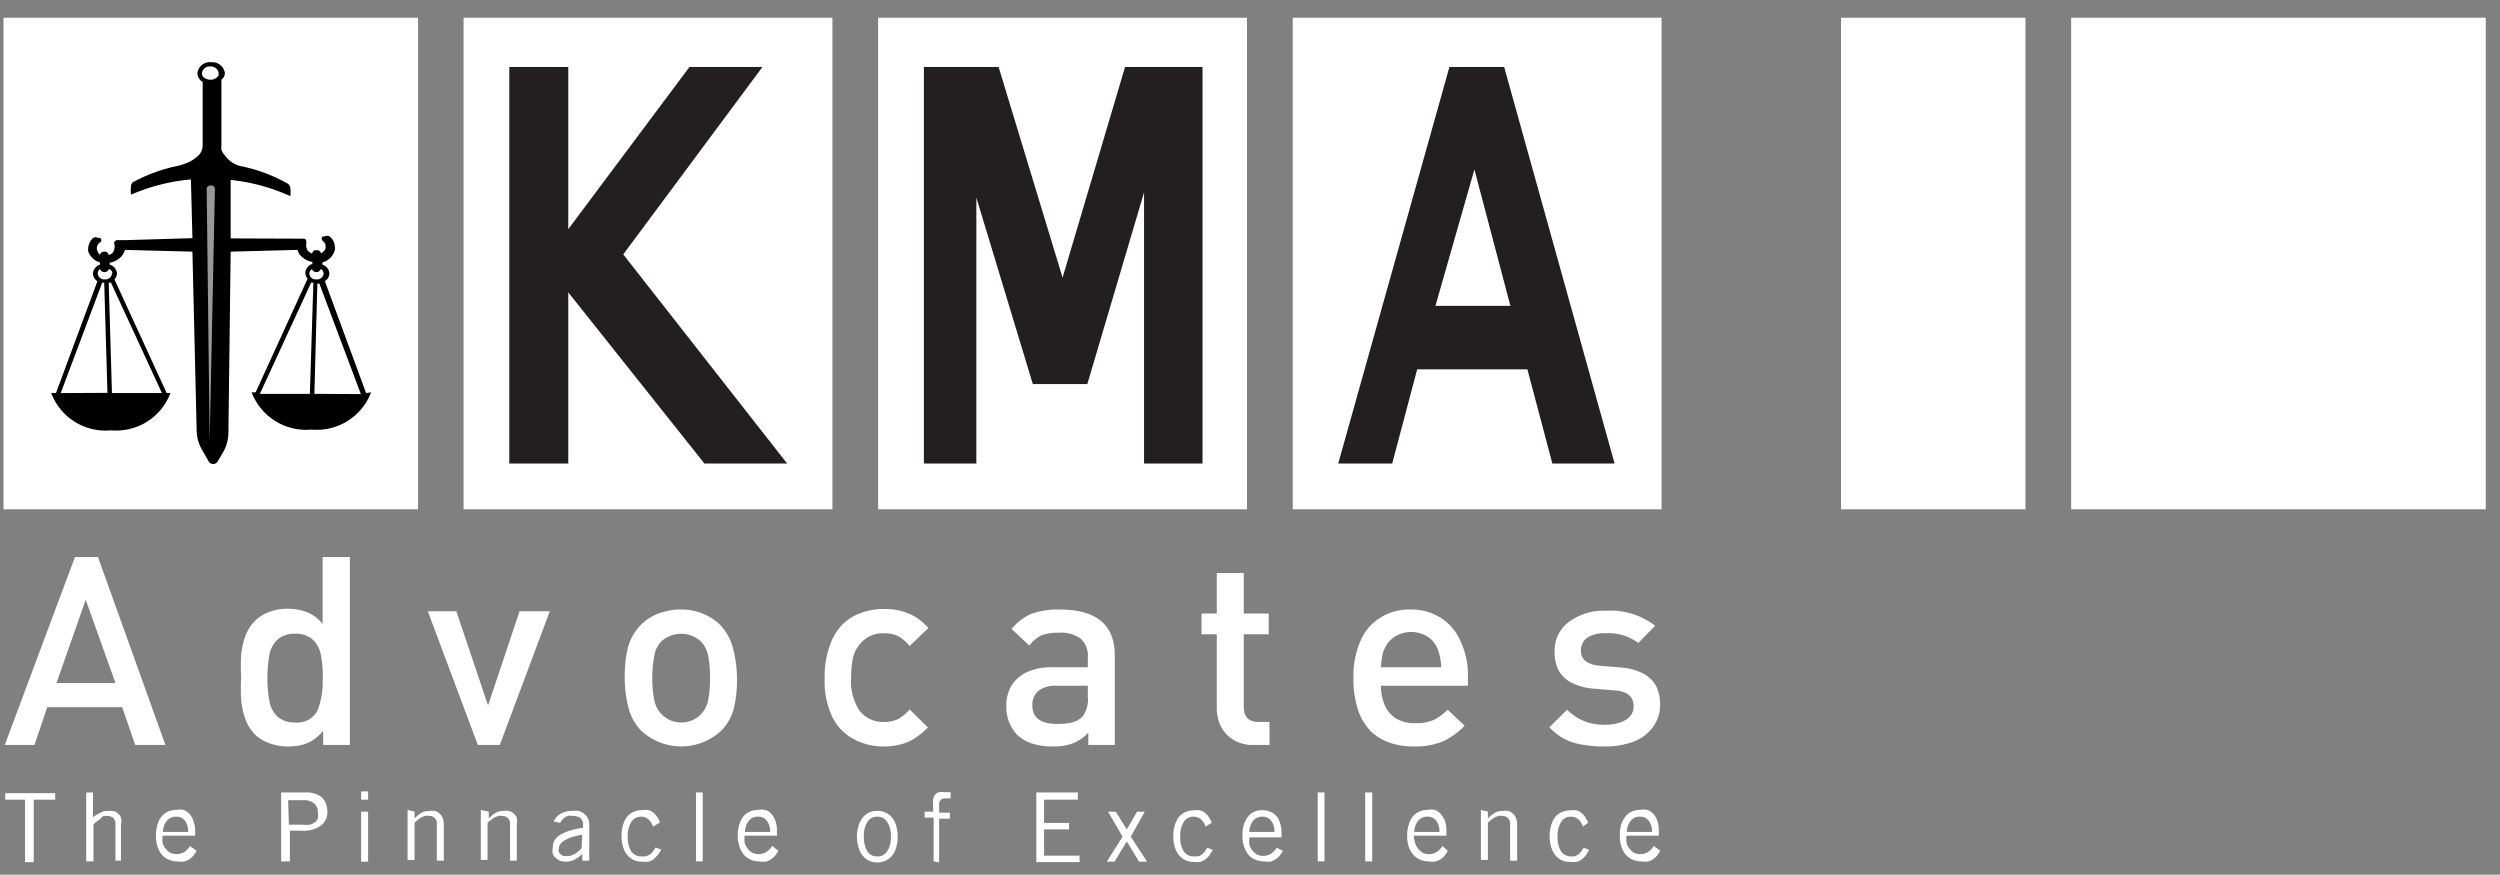 <?xml version="1.0" encoding="UTF-8"?> <svg xmlns="http://www.w3.org/2000/svg" id="Layer_21" data-name="Layer 21" viewBox="0 0 100.04 35"><rect x="0" y="0" width="100.04" height="35" fill="#808080" stroke="none"/><rect x="73.67" y="0.71" width="7.38" height="19.67" style="fill:#fff"></rect><rect x="18.55" y="0.71" width="14.76" height="19.67" style="fill:#fff"></rect><polygon points="24.94 10.18 30.51 2.68 27.59 2.68 22.74 9.17 22.74 2.68 20.38 2.68 20.38 18.55 22.74 18.55 22.74 11.7 28.19 18.55 31.5 18.55 24.94 10.18" style="fill:#231f20"></polygon><rect x="35.14" y="0.71" width="14.76" height="19.67" style="fill:#fff"></rect><polygon points="45.02 2.68 42.52 11.11 39.96 2.68 36.97 2.68 36.97 18.55 39.07 18.55 39.07 7.91 41.33 15.37 43.51 15.37 45.78 7.7 45.78 18.55 48.12 18.55 48.12 2.68 45.02 2.68" style="fill:#231f20"></polygon><rect x="51.73" y="0.71" width="14.76" height="19.67" style="fill:#fff"></rect><path d="M60.19,2.68H58L53.55,18.55h2.16l1-3.77h4.41l1,3.77h2.49Zm.25,9.56h-3L59,6.78Z" style="fill:#231f20"></path><polygon points="14.9 0.71 7.51 0.71 0.14 0.71 0.14 20.38 7.51 20.38 14.9 20.38 16.73 20.38 16.73 0.71 14.9 0.71" style="fill:#fff"></polygon><polygon points="7.97 7.22 8.17 17.67 8.6 18.11 8.98 16.89 8.98 7.11 7.97 7.22" style="fill:#98989a"></polygon><path d="M14.65,15.73,13,11.25a.37.37,0,0,0,.18-.31.39.39,0,0,0-.28-.35V10.5A.7.7,0,0,0,13.4,10a.5.5,0,0,0,0-.12.56.56,0,0,0-.21-.42.19.19,0,0,0-.19,0l-.08,0a.11.11,0,0,0,0,.18.28.28,0,0,1,.11.22A.27.27,0,0,1,13,10a.51.51,0,0,1-.15.14.18.18,0,0,0-.18-.13.16.16,0,0,0-.18.14h0l-.11-.06a.28.28,0,0,1-.12-.22.23.23,0,0,1,0-.14c0-.07,0-.16-.1-.18h-.15l-.12,0L9.23,9.54l0-2.34a7.67,7.67,0,0,1,2.39.65,1.66,1.66,0,0,0,0-.32v0a.24.24,0,0,0-.12-.19,6.42,6.42,0,0,0-1.85-.69H9.63A1.08,1.08,0,0,1,9,6.22.68.68,0,0,1,8.86,6a1.11,1.11,0,0,1,0-.19V5.72l0-2.53A.36.36,0,0,0,9,2.93a.51.51,0,0,0-.55-.44.5.5,0,0,0-.55.44.42.42,0,0,0,.21.35l0,2.55a.57.57,0,0,1-.18.4,1.56,1.56,0,0,1-.3.22,2.22,2.22,0,0,1-.53.19,6.46,6.46,0,0,0-1.74.63.22.22,0,0,0-.12.19h0a1.83,1.83,0,0,0,0,.33,7.77,7.77,0,0,1,2.4-.61l.06,2.35L5,9.61l-.11,0H4.69c-.1,0-.15.11-.11.18a.23.23,0,0,1,0,.14.29.29,0,0,1-.11.22l-.12.06h0a.16.16,0,0,0-.18-.14.17.17,0,0,0-.17.13A.56.56,0,0,1,3.88,10a.27.27,0,0,1,0-.12A.31.31,0,0,1,4,9.7a.1.1,0,0,0,0-.18l-.08,0a.19.19,0,0,0-.19,0,.58.58,0,0,0-.2.42.49.49,0,0,0,0,.12A.7.7,0,0,0,4,10.5v.09a.4.4,0,0,0-.28.35.37.37,0,0,0,.18.31L2.24,15.73H2.05a2.32,2.32,0,0,0,2.39,1.49,2.32,2.32,0,0,0,2.38-1.49H6.67L4.58,11.18a.37.37,0,0,0,.1-.24.4.4,0,0,0-.29-.35v-.08a.78.78,0,0,0,.51-.3A.61.61,0,0,0,5,10l2.7.07.17,7.19a1.59,1.59,0,0,0,.22.75l.27.47a.21.21,0,0,0,.34,0l.22-.37a1.59,1.59,0,0,0,.22-.78l.09-7.26L11.91,10a.42.42,0,0,0,.08.18.8.8,0,0,0,.51.3v.08a.4.4,0,0,0-.28.35.36.36,0,0,0,.09.24l-2.08,4.55h-.16a2.33,2.33,0,0,0,2.39,1.49,2.33,2.33,0,0,0,2.39-1.49Zm-12.22,0,1.66-4.42h.08l.13,4.41Zm4.05,0h-2l-.13-4.42.09,0Zm-2-4.79a.26.26,0,0,1-.29.24.26.26,0,0,1-.28-.24.22.22,0,0,1,.1-.18H4a.19.19,0,0,0,.36,0h0A.21.21,0,0,1,4.5,10.94Zm3.91,6.73L8.27,7.55c0-.07.08-.13.17-.13a.15.15,0,0,1,.16.13Zm.31-14.6a.35.35,0,0,1-.28.12.39.39,0,0,1-.29-.12.24.24,0,0,1-.05-.14.31.31,0,0,1,.34-.27.31.31,0,0,1,.33.27A.24.24,0,0,1,8.72,3.07Zm3.78,7.69h0a.19.19,0,0,0,.36,0h0a.23.23,0,0,1,.11.18.26.26,0,0,1-.29.24.25.25,0,0,1-.28-.24A.22.22,0,0,1,12.5,10.76Zm-.08,5h-2l2.05-4.45.09,0Zm.18,0,.12-4.41h.08l1.66,4.42Z"></path><path d="M6.62,29.81H5.41L4.89,28.3h-3l-.51,1.51H.19L3,22.29h.92Zm-2-2.48L3.43,24,2.26,27.33Z" style="fill:#fff"></path><path d="M14,29.81H12.93v-.57a1.8,1.8,0,0,1-.41.38,1.49,1.49,0,0,1-.45.19,2.32,2.32,0,0,1-.55.06,2,2,0,0,1-.74-.13,1.6,1.6,0,0,1-.57-.34,1.72,1.72,0,0,1-.39-.62A3.14,3.14,0,0,1,9.65,28a8.28,8.28,0,0,1,0-.9,8,8,0,0,1,0-.9,3.14,3.14,0,0,1,.17-.75,1.68,1.68,0,0,1,.39-.61,1.52,1.52,0,0,1,.56-.35,2,2,0,0,1,.73-.13,2.1,2.1,0,0,1,.79.14,1.51,1.51,0,0,1,.62.47V22.29H14Zm-1.08-2.68a5,5,0,0,0-.08-.93,1.14,1.14,0,0,0-.33-.61,1,1,0,0,0-.7-.23,1,1,0,0,0-.7.23,1.11,1.11,0,0,0-.33.61,5.45,5.45,0,0,0,0,1.86,1.1,1.1,0,0,0,.33.62,1,1,0,0,0,.7.23.9.9,0,0,0,.89-.47A3.09,3.09,0,0,0,12.91,27.13Z" style="fill:#fff"></path><path d="M22,24.46l-2,5.35h-.88l-2-5.35h1.14l1.27,3.77,1.26-3.77Z" style="fill:#fff"></path><path d="M29.49,27.13a4.86,4.86,0,0,1-.13,1.24,2,2,0,0,1-.5.87,2.35,2.35,0,0,1-3.2,0,2,2,0,0,1-.5-.88A4.78,4.78,0,0,1,25,27.13a4.88,4.88,0,0,1,.13-1.23,2.09,2.09,0,0,1,.5-.88,1.88,1.88,0,0,1,.41-.32,1.91,1.91,0,0,1,.54-.22,2.25,2.25,0,0,1,.64-.09,2.28,2.28,0,0,1,.94.18,2.13,2.13,0,0,1,.67.45,2.08,2.08,0,0,1,.49.88A4.73,4.73,0,0,1,29.49,27.13Zm-1.08,0a4.41,4.41,0,0,0-.07-.88,1.15,1.15,0,0,0-.3-.59,1.18,1.18,0,0,0-1.57,0,1.07,1.07,0,0,0-.29.59,4.88,4.88,0,0,0,0,1.76,1.1,1.1,0,0,0,1.86.58,1.11,1.11,0,0,0,.3-.58A4.41,4.41,0,0,0,28.41,27.13Z" style="fill:#fff"></path><path d="M37.13,29.11a2.89,2.89,0,0,1-.52.43,1.76,1.76,0,0,1-.58.25,2.73,2.73,0,0,1-.67.08,2.46,2.46,0,0,1-1.17-.28,2,2,0,0,1-.88-.89A3.35,3.35,0,0,1,33,27.13a3.57,3.57,0,0,1,.19-1.25A2.29,2.29,0,0,1,33.7,25a2.08,2.08,0,0,1,.77-.48,2.64,2.64,0,0,1,.89-.15,2.45,2.45,0,0,1,1,.18,2.2,2.2,0,0,1,.79.58l-.75.72a1.64,1.64,0,0,0-.47-.4,1.28,1.28,0,0,0-.55-.11,1.19,1.19,0,0,0-1,.47,1.32,1.32,0,0,0-.25.52,4,4,0,0,0-.07.78,2.15,2.15,0,0,0,.32,1.31,1.19,1.19,0,0,0,1,.47,1.35,1.35,0,0,0,.55-.11,1.76,1.76,0,0,0,.47-.39Z" style="fill:#fff"></path><path d="M44.61,29.81H43.55v-.49a1.68,1.68,0,0,1-.61.42,2.12,2.12,0,0,1-.81.13,2.66,2.66,0,0,1-.84-.12,1.51,1.51,0,0,1-.6-.36,1.61,1.61,0,0,1-.42-1.15,1.53,1.53,0,0,1,.21-.81,1.4,1.4,0,0,1,.63-.54,2.32,2.32,0,0,1,1-.19h1.42v-.39a.92.92,0,0,0-.28-.75,1.33,1.33,0,0,0-.89-.24,1.86,1.86,0,0,0-.7.11,1.42,1.42,0,0,0-.47.4l-.71-.66a2.07,2.07,0,0,1,.8-.61,3.26,3.26,0,0,1,1.12-.17c1.47,0,2.21.61,2.21,1.84Zm-1.08-1.93v-.44H42.27a1.11,1.11,0,0,0-.71.2.73.73,0,0,0-.25.58c0,.5.33.75,1,.75a2.35,2.35,0,0,0,.58-.06.88.88,0,0,0,.43-.24A1.13,1.13,0,0,0,43.53,27.88Z" style="fill:#fff"></path><path d="M50.8,29.81h-.64a1.48,1.48,0,0,1-.81-.21,1.36,1.36,0,0,1-.5-.54,1.67,1.67,0,0,1-.16-.74V25.38h-.61v-.83h.61V22.93h1.08v1.62h1v.83h-1v2.89c0,.41.19.62.59.62h.44Z" style="fill:#fff"></path><path d="M58.74,27.44H55.26a1.93,1.93,0,0,0,.16.8,1.17,1.17,0,0,0,.46.52,1.46,1.46,0,0,0,.75.18,1.87,1.87,0,0,0,.72-.12,2.14,2.14,0,0,0,.58-.42l.68.64a2.89,2.89,0,0,1-.88.63,2.84,2.84,0,0,1-1.12.2,2.93,2.93,0,0,1-1-.15,2.11,2.11,0,0,1-.77-.47,2.28,2.28,0,0,1-.5-.85,4,4,0,0,1-.18-1.27,3.49,3.49,0,0,1,.28-1.48,2,2,0,0,1,.79-.93,2.16,2.16,0,0,1,1.2-.33,2.23,2.23,0,0,1,1.22.33,2.05,2.05,0,0,1,.78.91A3.14,3.14,0,0,1,58.74,27Zm-1.07-.74a2.2,2.2,0,0,0-.14-.73,1.11,1.11,0,0,0-.41-.5,1.26,1.26,0,0,0-1.3,0,1.13,1.13,0,0,0-.42.5,1,1,0,0,0-.09.29,4.24,4.24,0,0,0-.05.44Z" style="fill:#fff"></path><path d="M66.43,28.17a1.49,1.49,0,0,1-.29.93,1.71,1.71,0,0,1-.78.58,3.21,3.21,0,0,1-1.16.19,4.65,4.65,0,0,1-.87-.07,2.49,2.49,0,0,1-.73-.23A2.33,2.33,0,0,1,62,29.1l.71-.7A2,2,0,0,0,64.2,29a1.9,1.9,0,0,0,.6-.08.88.88,0,0,0,.42-.25.57.57,0,0,0,.15-.4c0-.39-.24-.6-.72-.64l-.85-.07a2.41,2.41,0,0,1-.87-.22,1.2,1.2,0,0,1-.54-.48,1.55,1.55,0,0,1-.18-.78,1.42,1.42,0,0,1,.58-1.2,2.31,2.31,0,0,1,1.44-.44,2.93,2.93,0,0,1,2,.6l-.67.69a2,2,0,0,0-1.32-.39,1.25,1.25,0,0,0-.73.18.63.63,0,0,0-.25.51c0,.36.25.56.75.61l.84.07a2.36,2.36,0,0,1,.86.22,1.27,1.27,0,0,1,.55.5A1.62,1.62,0,0,1,66.43,28.17Z" style="fill:#fff"></path><path d="M1.35,32v2.5H1V32H.21v-.26h2V32Z" style="fill:#fff"></path><path d="M3.72,31.71v1h0A1.13,1.13,0,0,1,4,32.53a.59.59,0,0,1,.32-.08l.21,0a.5.5,0,0,1,.19.1.43.43,0,0,1,.12.17.61.61,0,0,1,0,.28v1.44H4.62V33a.34.34,0,0,0-.09-.27.36.36,0,0,0-.24-.08l-.16,0L4,32.78l-.14.1-.12.1v1.49H3.45V31.71Z" style="fill:#fff"></path><path d="M7.87,34.05l-.11.16a.71.71,0,0,1-.15.15.76.76,0,0,1-.22.11.85.85,0,0,1-.29,0,.87.87,0,0,1-.32-.06.84.84,0,0,1-.28-.18,1.06,1.06,0,0,1-.19-.33,1.27,1.27,0,0,1-.07-.46,1.4,1.4,0,0,1,.06-.43.85.85,0,0,1,.16-.33.63.63,0,0,1,.26-.2.72.72,0,0,1,.33-.07.71.71,0,0,1,.29,0,.54.54,0,0,1,.24.16.69.69,0,0,1,.16.28,1,1,0,0,1,.07.41v.18H6.51a.94.94,0,0,0,0,.3.58.58,0,0,0,.13.23.55.55,0,0,0,.18.16.59.59,0,0,0,.23.05.6.6,0,0,0,.33-.09.73.73,0,0,0,.22-.24Zm-.34-.76a.74.74,0,0,0-.12-.44.43.43,0,0,0-.35-.17.48.48,0,0,0-.39.17.75.75,0,0,0-.15.44Z" style="fill:#fff"></path><path d="M11.25,34.47V31.71h1a1,1,0,0,1,.38.06.72.72,0,0,1,.27.16.7.7,0,0,1,.15.25.94.94,0,0,1,.05.3.66.66,0,0,1-.25.55,1.15,1.15,0,0,1-.76.21h-.49v1.23ZM11.56,33h.52a1.51,1.51,0,0,0,.32,0,.68.68,0,0,0,.21-.1.31.31,0,0,0,.11-.16.66.66,0,0,0,0-.21.46.46,0,0,0-.15-.38.67.67,0,0,0-.46-.13h-.58Z" style="fill:#fff"></path><path d="M14.73,31.67V32h-.28v-.33Zm-.28.81h.28v2h-.28Z" style="fill:#fff"></path><path d="M16.59,32.48v.27h0a1.13,1.13,0,0,1,.27-.22.61.61,0,0,1,.32-.08.78.78,0,0,1,.22,0,.4.4,0,0,1,.18.1.45.45,0,0,1,.13.17.78.78,0,0,1,.05.28v1.44h-.28V33a.3.3,0,0,0-.32-.35.45.45,0,0,0-.16,0l-.16.07-.14.1-.11.1v1.49h-.28v-2Z" style="fill:#fff"></path><path d="M19.56,32.48v.27h0a1.13,1.13,0,0,1,.27-.22.61.61,0,0,1,.32-.08.66.66,0,0,1,.21,0,.5.5,0,0,1,.19.1.45.45,0,0,1,.13.17.79.79,0,0,1,0,.28v1.44h-.27V33a.34.34,0,0,0-.09-.27.36.36,0,0,0-.24-.08.4.4,0,0,0-.15,0l-.16.07-.14.1-.12.1v1.49h-.27v-2Z" style="fill:#fff"></path><path d="M22.15,32.87a.77.77,0,0,1,.27-.3.86.86,0,0,1,.47-.12,1,1,0,0,1,.25,0,.62.62,0,0,1,.22.1.69.69,0,0,1,.16.18.61.61,0,0,1,.06.28v1a1.86,1.86,0,0,0,0,.26l0,.17h-.28l0-.27a1.59,1.59,0,0,1-.27.21.79.79,0,0,1-.6.07.54.54,0,0,1-.18-.11.37.37,0,0,1-.13-.17.61.61,0,0,1,0-.24.68.68,0,0,1,.06-.29.86.86,0,0,1,.21-.22,2,2,0,0,1,.38-.17,4.28,4.28,0,0,1,.56-.13v-.1a.33.33,0,0,0-.11-.29.56.56,0,0,0-.3-.08.64.64,0,0,0-.2,0,.39.39,0,0,0-.14.08.32.32,0,0,0-.1.1.27.27,0,0,0-.06.1Zm1.15.53c-.62.11-.94.3-.94.57a.27.27,0,0,0,0,.12.39.39,0,0,0,.08.1.24.24,0,0,0,.11.06.22.22,0,0,0,.11,0l.16,0,.16-.07a.91.91,0,0,0,.16-.11.8.8,0,0,0,.13-.13Z" style="fill:#fff"></path><path d="M26.13,33.08a.6.6,0,0,0-.18-.29.4.4,0,0,0-.29-.11.46.46,0,0,0-.4.21,1.07,1.07,0,0,0-.14.59,1.09,1.09,0,0,0,.14.59.48.48,0,0,0,.4.2h.17L26,34.2a.68.68,0,0,0,.12-.12.56.56,0,0,0,.11-.17l.23.09a2.3,2.3,0,0,1-.15.23l-.16.16a.72.72,0,0,1-.2.09,1,1,0,0,1-.26,0,.74.74,0,0,1-.34-.07.75.75,0,0,1-.26-.21.87.87,0,0,1-.16-.32,1.44,1.44,0,0,1-.06-.43,1.4,1.4,0,0,1,.06-.43,1,1,0,0,1,.16-.33.63.63,0,0,1,.26-.2.74.74,0,0,1,.34-.07.77.77,0,0,1,.27,0,.56.56,0,0,1,.2.11,1.29,1.29,0,0,1,.15.17,2,2,0,0,1,.1.21Z" style="fill:#fff"></path><path d="M28.12,31.71v2.76h-.27V31.71Z" style="fill:#fff"></path><path d="M31.15,34.05l-.11.16a.54.54,0,0,1-.15.15.7.7,0,0,1-.21.11.85.85,0,0,1-.29,0,.92.92,0,0,1-.33-.06.8.8,0,0,1-.27-.18.89.89,0,0,1-.19-.33,1.26,1.26,0,0,1-.08-.46,1.4,1.4,0,0,1,.06-.43,1,1,0,0,1,.16-.33.7.7,0,0,1,.26-.2.72.72,0,0,1,.33-.07.68.68,0,0,1,.29,0,.51.51,0,0,1,.25.16.83.83,0,0,1,.16.28,1.22,1.22,0,0,1,.06.41v.18H29.8a1,1,0,0,0,0,.3.73.73,0,0,0,.13.23.58.58,0,0,0,.19.16.59.59,0,0,0,.23.05.57.57,0,0,0,.32-.09.76.76,0,0,0,.23-.24Zm-.33-.76a.74.74,0,0,0-.13-.44.41.41,0,0,0-.35-.17.45.45,0,0,0-.38.17.75.75,0,0,0-.15.44Z" style="fill:#fff"></path><path d="M35.92,33.48a1.33,1.33,0,0,1-.05.4.84.84,0,0,1-.15.33.7.7,0,0,1-.26.22.78.78,0,0,1-.35.08.8.8,0,0,1-.36-.08.75.75,0,0,1-.25-.22.84.84,0,0,1-.15-.33,1.34,1.34,0,0,1-.06-.4,1.35,1.35,0,0,1,.06-.41.86.86,0,0,1,.15-.32.65.65,0,0,1,.25-.22.68.68,0,0,1,.36-.08.67.67,0,0,1,.35.08.62.62,0,0,1,.26.22.86.86,0,0,1,.15.32A1.36,1.36,0,0,1,35.92,33.48Zm-.27,0a1,1,0,0,0-.15-.59.45.45,0,0,0-.39-.21.46.46,0,0,0-.4.21,1,1,0,0,0-.14.59,1.07,1.07,0,0,0,.14.59.46.46,0,0,0,.4.2.44.44,0,0,0,.39-.2A1,1,0,0,0,35.65,33.48Z" style="fill:#fff"></path><path d="M37.36,34.47V32.72H37v-.24h.34v-.22a1.12,1.12,0,0,1,0-.29.38.38,0,0,1,.09-.18.29.29,0,0,1,.15-.09.66.66,0,0,1,.21,0h.25v.25l-.1,0h-.1a.27.27,0,0,0-.2.06.3.3,0,0,0-.06.22v.29h.43v.24h-.43v1.75Z" style="fill:#fff"></path><path d="M43.13,31.71V32H41.78v.93h1v.26h-1v1.05H43.2v.26H41.47V31.71Z" style="fill:#fff"></path><path d="M45.09,33.19l.41-.71h.31l-.56,1,.65,1h-.32l-.49-.81-.49.81h-.31l.63-1-.58-1h.31Z" style="fill:#fff"></path><path d="M48.24,33.08a.6.6,0,0,0-.18-.29.42.42,0,0,0-.29-.11.45.45,0,0,0-.4.21,1,1,0,0,0-.14.59,1,1,0,0,0,.14.59.47.47,0,0,0,.4.2h.17l.14-.06.12-.12a.83.83,0,0,0,.11-.17l.22.09-.14.23a1.29,1.29,0,0,1-.17.16.61.61,0,0,1-.2.09.9.9,0,0,1-.25,0,.74.74,0,0,1-.34-.07.75.75,0,0,1-.26-.21.87.87,0,0,1-.16-.32,1.44,1.44,0,0,1-.06-.43,1.4,1.4,0,0,1,.06-.43,1,1,0,0,1,.16-.33.63.63,0,0,1,.26-.2.74.74,0,0,1,.34-.07.68.68,0,0,1,.26,0,.43.43,0,0,1,.2.11.61.61,0,0,1,.15.17,1.06,1.06,0,0,1,.11.21Z" style="fill:#fff"></path><path d="M51.34,34.05l-.11.16a.54.54,0,0,1-.15.15.7.7,0,0,1-.21.11.85.85,0,0,1-.29,0,.87.87,0,0,1-.32-.06.75.75,0,0,1-.28-.18,1.06,1.06,0,0,1-.19-.33,1.27,1.27,0,0,1-.07-.46,1.41,1.41,0,0,1,.05-.43,1,1,0,0,1,.17-.33.6.6,0,0,1,.25-.2.86.86,0,0,1,.63,0,.54.54,0,0,1,.24.16.69.69,0,0,1,.16.28,1.22,1.22,0,0,1,.06.41v.18H50a.94.94,0,0,0,0,.3.71.71,0,0,0,.12.23.7.7,0,0,0,.19.16.59.59,0,0,0,.23.05.57.57,0,0,0,.32-.09.76.76,0,0,0,.23-.24ZM51,33.29a.68.68,0,0,0-.13-.44.41.41,0,0,0-.35-.17.47.47,0,0,0-.38.17.75.75,0,0,0-.15.44Z" style="fill:#fff"></path><path d="M53,31.71v2.76h-.27V31.71Z" style="fill:#fff"></path><path d="M54.91,31.71v2.76h-.28V31.71Z" style="fill:#fff"></path><path d="M57.94,34.05l-.11.16a.54.54,0,0,1-.15.15.76.76,0,0,1-.22.11.81.81,0,0,1-.29,0,.87.87,0,0,1-.32-.06.8.8,0,0,1-.27-.18.91.91,0,0,1-.2-.33,1.27,1.27,0,0,1-.07-.46,1.4,1.4,0,0,1,.06-.43.85.85,0,0,1,.16-.33.63.63,0,0,1,.26-.2.72.72,0,0,1,.33-.07.71.71,0,0,1,.29,0,.54.54,0,0,1,.24.16.83.83,0,0,1,.17.28,1.22,1.22,0,0,1,.06.41v.18h-1.3a.94.94,0,0,0,.05.3.58.58,0,0,0,.13.23.55.55,0,0,0,.18.16.59.59,0,0,0,.23.05.6.6,0,0,0,.33-.09.73.73,0,0,0,.22-.24Zm-.34-.76a.74.74,0,0,0-.12-.44.43.43,0,0,0-.35-.17.48.48,0,0,0-.39.17.82.82,0,0,0-.15.44Z" style="fill:#fff"></path><path d="M59.54,32.48v.27h0a1.13,1.13,0,0,1,.27-.22.61.61,0,0,1,.32-.08.78.78,0,0,1,.22,0,.4.4,0,0,1,.18.1.45.45,0,0,1,.13.17.78.78,0,0,1,.05.28v1.44h-.28V33a.34.34,0,0,0-.09-.27.36.36,0,0,0-.23-.08.41.41,0,0,0-.16,0l-.16.07-.14.1-.11.1v1.49h-.28v-2Z" style="fill:#fff"></path><path d="M63.34,33.08a.6.6,0,0,0-.18-.29.42.42,0,0,0-.29-.11.45.45,0,0,0-.4.21,1,1,0,0,0-.14.59,1,1,0,0,0,.14.59.47.47,0,0,0,.4.2H63l.13-.06a.49.49,0,0,0,.13-.12.83.83,0,0,0,.11-.17l.22.09-.14.23a1.29,1.29,0,0,1-.17.16.61.61,0,0,1-.2.09,1,1,0,0,1-.25,0,.74.74,0,0,1-.34-.07.75.75,0,0,1-.26-.21.87.87,0,0,1-.16-.32,1.44,1.44,0,0,1-.06-.43,1.4,1.4,0,0,1,.06-.43,1,1,0,0,1,.16-.33.63.63,0,0,1,.26-.2.74.74,0,0,1,.34-.07.68.68,0,0,1,.26,0,.43.43,0,0,1,.2.11.61.61,0,0,1,.15.17,1.06,1.06,0,0,1,.11.21Z" style="fill:#fff"></path><path d="M66.44,34.05l-.11.16a.54.54,0,0,1-.15.15.7.7,0,0,1-.21.11.85.85,0,0,1-.29,0,.87.87,0,0,1-.32-.06.75.75,0,0,1-.28-.18,1.06,1.06,0,0,1-.19-.33,1.27,1.27,0,0,1-.07-.46,1.41,1.41,0,0,1,.05-.43,1,1,0,0,1,.17-.33.6.6,0,0,1,.25-.2.72.72,0,0,1,.33-.07.76.76,0,0,1,.3,0,.54.54,0,0,1,.24.16.69.69,0,0,1,.16.28,1.22,1.22,0,0,1,.06.41v.18H65.09a.94.94,0,0,0,0,.3.71.71,0,0,0,.12.23.7.7,0,0,0,.19.16.59.59,0,0,0,.23.05.57.57,0,0,0,.32-.09.76.76,0,0,0,.23-.24Zm-.33-.76a.68.68,0,0,0-.13-.44.41.41,0,0,0-.35-.17.46.46,0,0,0-.38.17.75.75,0,0,0-.15.44Z" style="fill:#fff"></path><polygon points="97.64 0.71 90.25 0.71 82.88 0.71 82.88 20.38 90.25 20.38 97.64 20.38 99.47 20.38 99.47 0.71 97.64 0.71" style="fill:#fff"></polygon></svg> 